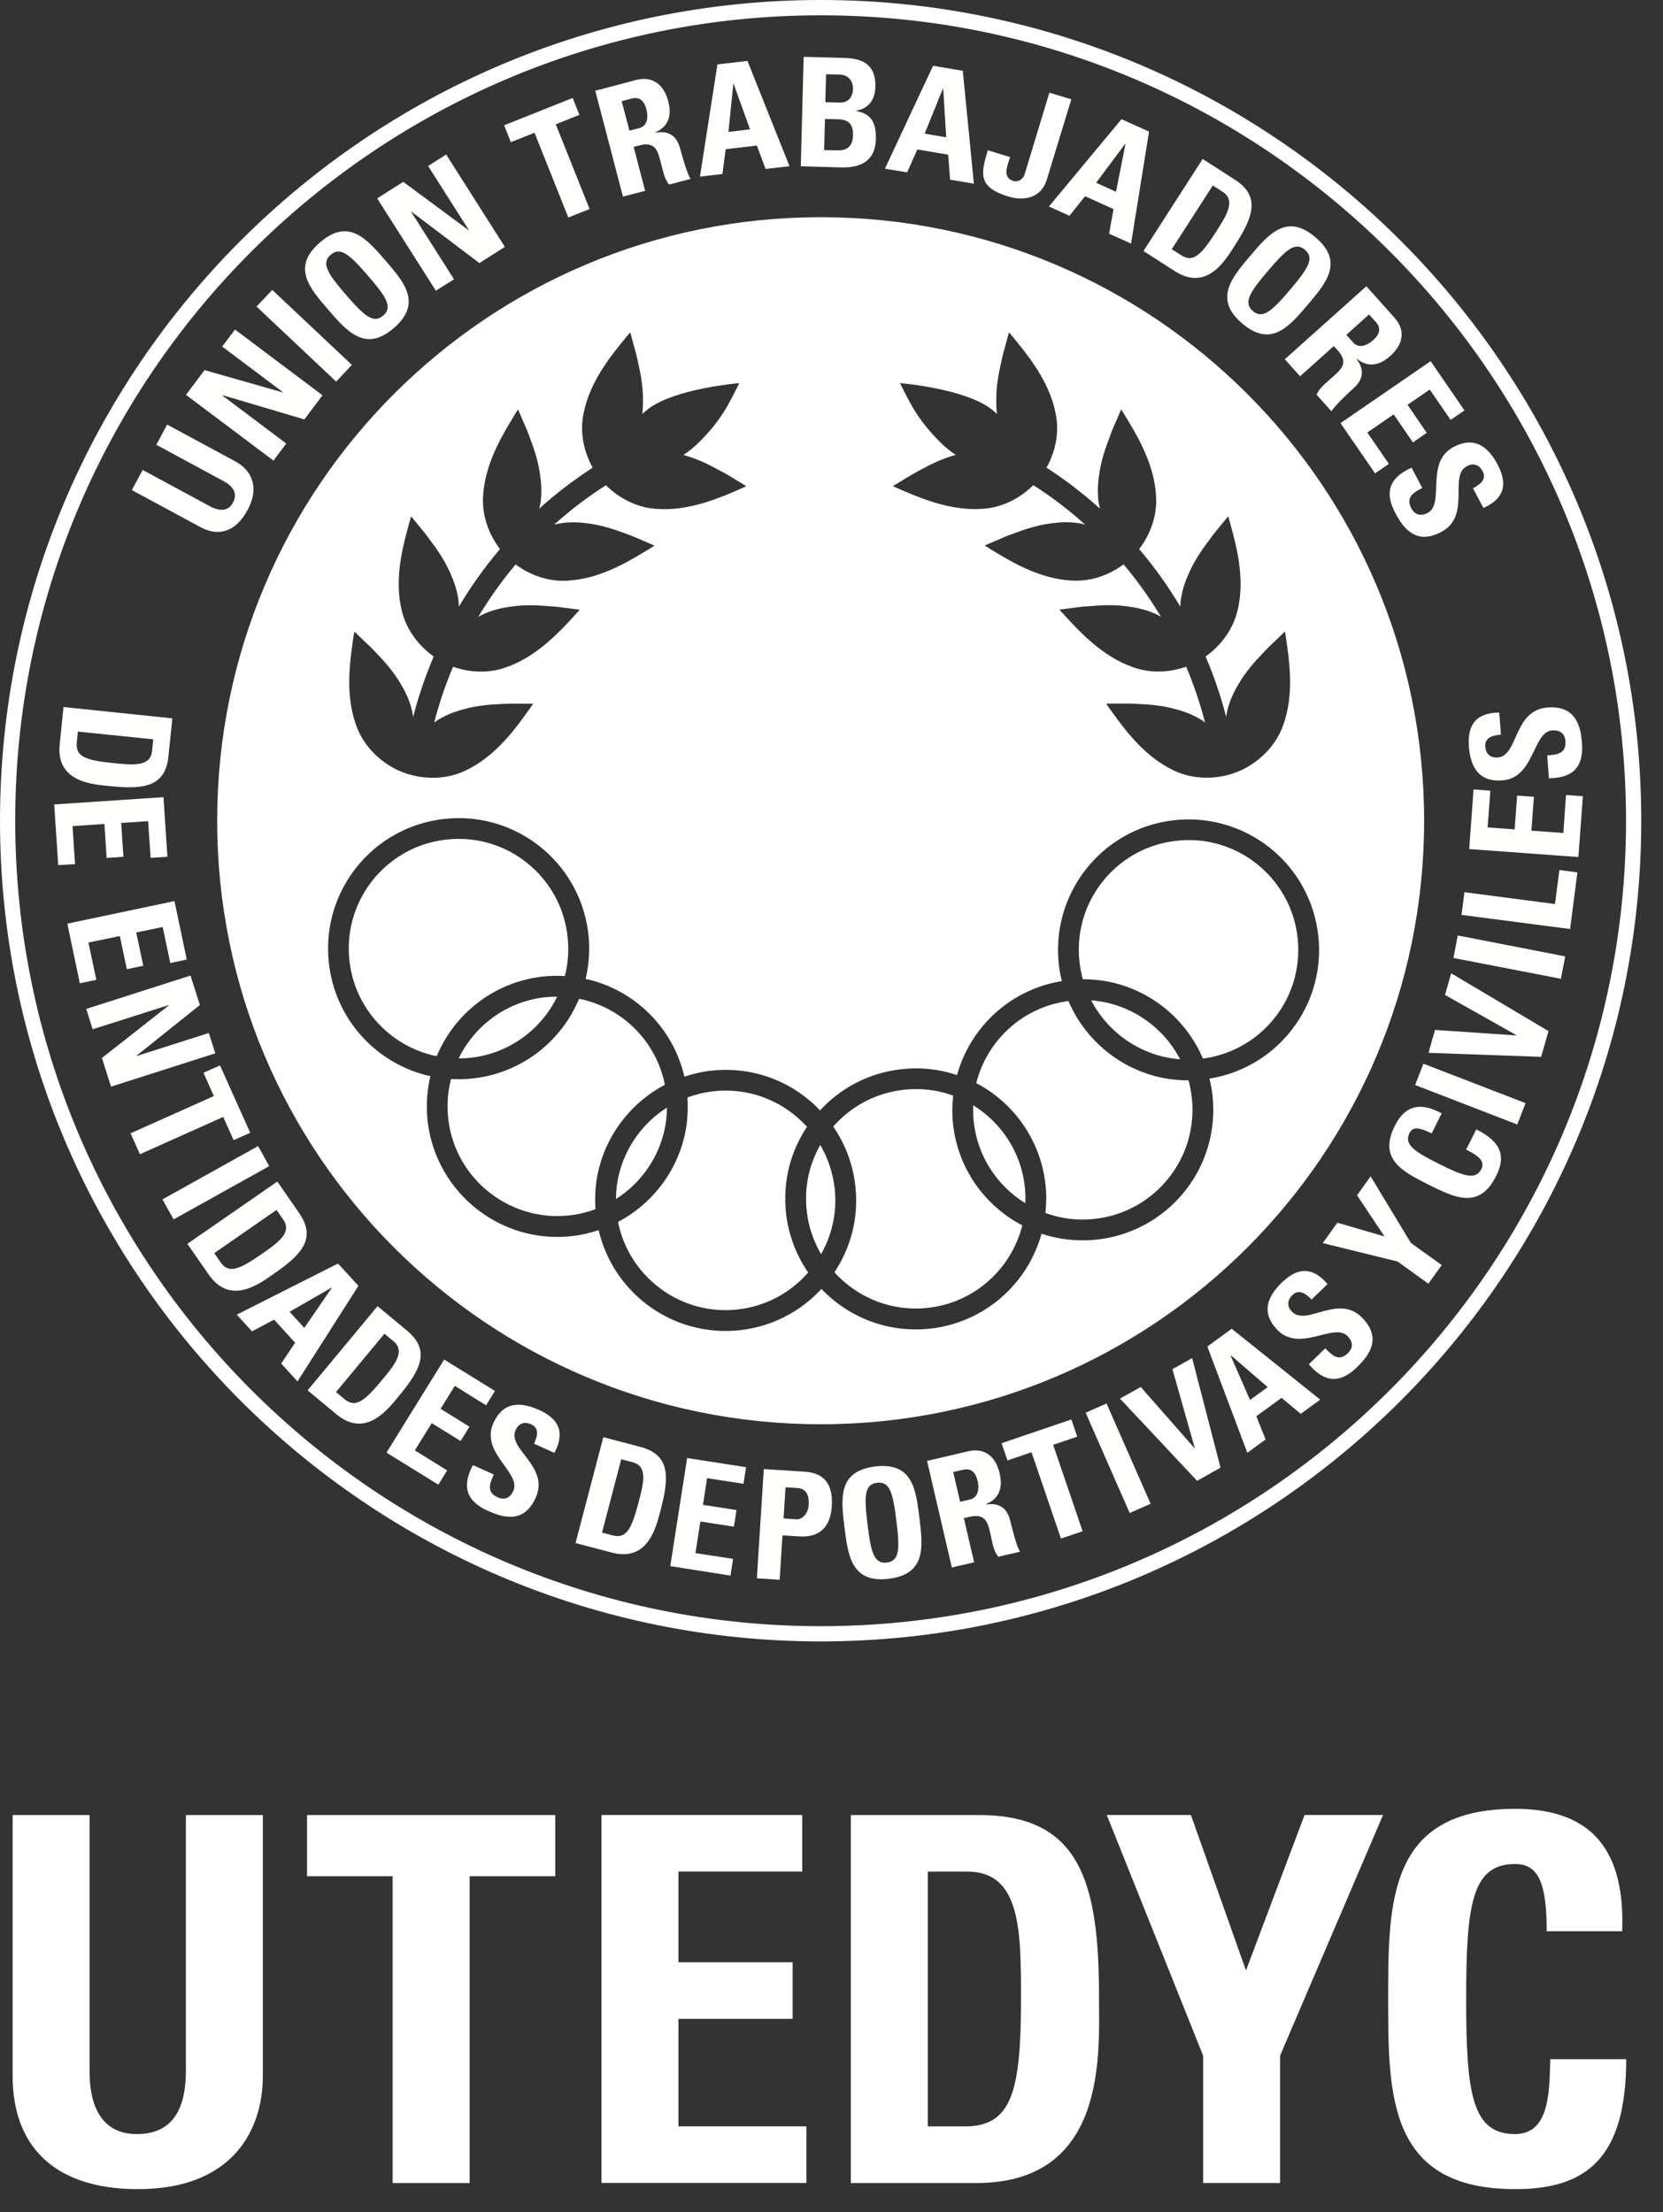 <?xml version="1.0" encoding="utf-8"?>
<!-- Generator: Adobe Illustrator 16.0.0, SVG Export Plug-In . SVG Version: 6.00 Build 0)  -->
<!DOCTYPE svg PUBLIC "-//W3C//DTD SVG 1.1//EN" "http://www.w3.org/Graphics/SVG/1.1/DTD/svg11.dtd">
<svg version="1.1" id="Capa_1" xmlns="http://www.w3.org/2000/svg" xmlns:xlink="http://www.w3.org/1999/xlink" x="0px" y="0px"
	 width="39px" height="51.875px" viewBox="0 0 39 51.875" enable-background="new 0 0 39 51.875" xml:space="preserve">
<rect x="0" y="0" width="39" height="51.875" fill="#333333" stroke="none"/>
<g>
	<g>
		<path fill="#FFFFFF" d="M6.164,42.562v6.119c0,1.29-0.728,2.653-2.928,2.653c-1.983,0-2.94-1.027-2.94-2.653v-6.119h1.804v6
			c0,1.063,0.454,1.481,1.111,1.481c0.789,0,1.148-0.526,1.148-1.481v-6H6.164z"/>
		<path fill="#FFFFFF" d="M13.021,42.562v1.434h-2.007v7.195H9.208v-7.195H7.201v-1.434H13.021z"/>
		<path fill="#FFFFFF" d="M14.106,51.19v-8.629h4.708v1.326h-2.903v2.127h2.677v1.327h-2.677v2.521h3v1.327H14.106z"/>
		<path fill="#FFFFFF" d="M19.952,42.562h3.013c2.367,0,2.809,1.577,2.809,4.267c0,1.327,0.202,4.362-2.88,4.362h-2.941V42.562z
			 M21.759,49.863h0.87c1.101,0,1.315-0.824,1.315-2.987c0-1.589,0-2.988-1.255-2.988h-0.931V49.863z"/>
		<path fill="#FFFFFF" d="M28.215,48.203l-2.259-5.642h1.973l1.291,3.646l1.374-3.646h1.84l-2.414,5.642v2.987h-1.805V48.203z"/>
		<path fill="#FFFFFF" d="M32.555,46.876c0-2.282,0-4.46,2.977-4.46c1.84,0,2.581,1.018,2.51,2.871h-1.769
			c0-1.148-0.203-1.577-0.741-1.577c-1.017,0-1.148,0.955-1.148,3.166s0.132,3.167,1.148,3.167c0.836,0,0.8-1.076,0.825-1.756h1.78
			c0,2.308-0.921,3.047-2.605,3.047C32.555,51.334,32.555,49.135,32.555,46.876z"/>
	</g>
	<g>
		<path fill="#FFFFFF" d="M19.247,38.49C8.633,38.49,0,29.857,0,19.246C0,8.634,8.633,0,19.247,0C29.857,0,38.49,8.634,38.49,19.246
			C38.49,29.857,29.857,38.49,19.247,38.49z M19.247,0.359c-10.417,0-18.89,8.473-18.89,18.887c0,10.416,8.474,18.887,18.89,18.887
			c10.413,0,18.886-8.472,18.886-18.887C38.133,8.832,29.66,0.359,19.247,0.359z"/>
	</g>
	<g>
		<path fill="#FFFFFE" d="M3.92,9.956l1.603,0.866c0.338,0.183,0.592,0.567,0.28,1.142c-0.281,0.518-0.687,0.625-1.109,0.393
			l-1.602-0.865l0.254-0.472l1.572,0.849c0.277,0.15,0.451,0.091,0.544-0.08c0.111-0.208,0.025-0.375-0.226-0.51l-1.57-0.849
			L3.92,9.956z"/>
		<path fill="#FFFFFE" d="M6.413,10.801L4.361,9.259l0.436-0.58l1.832,0.522l0.004-0.006L5.211,8.127l0.3-0.4l2.052,1.542
			L7.138,9.835l-1.92-0.569L5.213,9.273l1.5,1.127L6.413,10.801z"/>
		<path fill="#FFFFFE" d="M7.884,8.949l-1.868-1.76l0.368-0.391l1.868,1.758L7.884,8.949z"/>
		<path fill="#FFFFFE" d="M7.701,7.267C7.256,6.752,6.833,6.263,7.503,5.685c0.67-0.579,1.092-0.09,1.537,0.425
			c0.439,0.507,0.867,1.002,0.197,1.582C8.568,8.27,8.14,7.774,7.701,7.267z M8.629,6.465c-0.431-0.498-0.646-0.688-0.875-0.49
			C7.527,6.174,7.683,6.414,8.112,6.911C8.542,7.409,8.758,7.598,8.987,7.4C9.216,7.203,9.059,6.962,8.629,6.465z"/>
		<path fill="#FFFFFE" d="M10.222,6.817L8.845,4.652l0.612-0.388l1.531,1.133l0.006-0.003L10.04,3.892l0.423-0.269l1.377,2.166
			l-0.598,0.38L9.646,4.961L9.64,4.964l1.007,1.585L10.222,6.817z"/>
		<path fill="#FFFFFE" d="M13.43,2.297l0.158,0.396l-0.554,0.222l0.793,1.987L13.328,5.1l-0.793-1.987l-0.555,0.221l-0.157-0.396
			L13.43,2.297z"/>
		<path fill="#FFFFFE" d="M15.129,4.475l-0.52,0.135L13.96,2.128l0.959-0.253c0.354-0.091,0.641,0.076,0.753,0.499
			c0.082,0.316,0.021,0.586-0.303,0.729l0.002,0.008c0.116-0.017,0.46-0.078,0.579,0.37c0.041,0.159,0.173,0.625,0.248,0.714
			L15.69,4.328c-0.107-0.133-0.138-0.306-0.181-0.467c-0.077-0.296-0.116-0.555-0.515-0.451L14.86,3.446L15.129,4.475z
			 M14.762,3.064l0.229-0.06c0.207-0.054,0.21-0.275,0.169-0.434c-0.062-0.237-0.186-0.302-0.351-0.258l-0.23,0.061L14.762,3.064z"
			/>
		<path fill="#FFFFFE" d="M16.415,4.141l0.41-2.631l0.704-0.082l0.986,2.469l-0.561,0.065L17.75,3.413l-0.731,0.085l-0.077,0.583
			L16.415,4.141z M17.204,1.963l-0.006,0.002l-0.115,1.129l0.506-0.061L17.204,1.963z"/>
		<path fill="#FFFFFE" d="M18.78,3.899l0.067-2.566L19.8,1.359c0.407,0.01,0.744,0.135,0.729,0.683
			c-0.008,0.295-0.159,0.506-0.451,0.554v0.008c0.378,0.062,0.472,0.311,0.462,0.663c-0.017,0.65-0.582,0.663-0.81,0.659
			L18.78,3.899z M19.327,3.52l0.299,0.005c0.113,0.004,0.37,0.007,0.379-0.353c0.005-0.227-0.075-0.367-0.348-0.375L19.347,2.79
			L19.327,3.52z M19.355,2.396l0.359,0.009c0.117,0.003,0.282-0.071,0.29-0.32c0.004-0.189-0.119-0.332-0.302-0.335l-0.329-0.009
			L19.355,2.396z"/>
		<path fill="#FFFFFE" d="M20.753,3.956l1.128-2.413l0.698,0.117l0.26,2.647l-0.558-0.094l-0.045-0.586l-0.723-0.122l-0.239,0.537
			L20.753,3.956z M22.12,2.084l-0.009-0.002l-0.426,1.052l0.505,0.086L22.12,2.084z"/>
		<path fill="#FFFFFE" d="M25.124,2.328l-0.575,1.886c-0.129,0.428-0.532,0.506-0.896,0.396c-0.717-0.218-0.657-0.527-0.487-1.086
			l0.523,0.16c-0.061,0.197-0.192,0.477,0.076,0.56c0.115,0.034,0.229-0.046,0.262-0.151l0.583-1.919L25.124,2.328z"/>
		<path fill="#FFFFFE" d="M24.599,4.842l1.702-2.047l0.646,0.291l-0.422,2.626L26.01,5.48l0.104-0.576l-0.667-0.303L25.081,5.06
			L24.599,4.842z M26.394,3.379l-0.008-0.004l-0.68,0.911l0.466,0.211L26.394,3.379z"/>
		<path fill="#FFFFFE" d="M28.204,3.728l0.752,0.483c0.593,0.381,0.451,0.848,0.019,1.519c-0.213,0.333-0.65,1.124-1.423,0.629
			l-0.736-0.473L28.204,3.728z M27.48,5.844l0.22,0.141c0.275,0.177,0.462,0.005,0.809-0.535c0.256-0.397,0.479-0.748,0.166-0.951
			L28.442,4.35L27.48,5.844z"/>
		<path fill="#FFFFFE" d="M29.317,6.003c0.439-0.519,0.86-1.011,1.533-0.438c0.675,0.573,0.256,1.066-0.184,1.584
			c-0.435,0.512-0.858,1.01-1.534,0.437C28.46,7.013,28.882,6.514,29.317,6.003z M30.252,6.797c0.426-0.502,0.581-0.744,0.352-0.939
			c-0.23-0.197-0.444-0.005-0.87,0.497c-0.427,0.501-0.582,0.743-0.351,0.94C29.612,7.488,29.827,7.298,30.252,6.797z"/>
		<path fill="#FFFFFE" d="M30.488,8.824l-0.357-0.4l1.912-1.711l0.66,0.737c0.246,0.274,0.228,0.604-0.098,0.897
			c-0.244,0.217-0.514,0.286-0.786,0.065l-0.007,0.003c0.068,0.099,0.279,0.376-0.065,0.685c-0.122,0.109-0.473,0.44-0.52,0.546
			l-0.352-0.391c0.069-0.157,0.209-0.261,0.332-0.375c0.229-0.204,0.441-0.355,0.165-0.664l-0.092-0.101L30.488,8.824z
			 M31.574,7.852l0.159,0.178c0.142,0.159,0.341,0.06,0.464-0.049c0.183-0.163,0.183-0.302,0.068-0.43l-0.159-0.177L31.574,7.852z"
			/>
		<path fill="#FFFFFE" d="M31.437,9.922l2.114-1.453l0.793,1.155L34.02,9.847l-0.49-0.712l-0.521,0.357l0.45,0.658l-0.325,0.224
			l-0.45-0.657l-0.618,0.425l0.506,0.736l-0.325,0.222L31.437,9.922z"/>
		<path fill="#FFFFFE" d="M32.723,12.032c-0.313-0.587-0.026-0.88,0.38-1.065l0.252,0.474c-0.216,0.116-0.394,0.222-0.255,0.482
			c0.086,0.16,0.23,0.184,0.383,0.103c0.409-0.216-0.072-1.184,0.603-1.543c0.354-0.189,0.728-0.169,1.035,0.408
			c0.243,0.462,0.159,0.801-0.332,1.021l-0.246-0.462c0.17-0.089,0.329-0.209,0.227-0.401c-0.081-0.152-0.216-0.199-0.372-0.116
			c-0.431,0.228,0.114,1.163-0.598,1.541C33.212,12.786,32.914,12.393,32.723,12.032z"/>
	</g>
	<g>
		<path fill="#FFFFFE" d="M4.042,16.845L3.95,17.736c-0.072,0.699-0.553,0.782-1.348,0.7c-0.392-0.04-1.297-0.075-1.202-0.984
			l0.089-0.872L4.042,16.845z M1.827,17.155l-0.026,0.258c-0.035,0.326,0.204,0.415,0.843,0.479c0.47,0.05,0.882,0.093,0.922-0.278
			l0.028-0.277L1.827,17.155z"/>
		<path fill="#FFFFFE" d="M1.271,18.863l2.563-0.17l0.092,1.398l-0.394,0.025l-0.058-0.861l-0.632,0.042l0.053,0.794l-0.394,0.027
			l-0.052-0.796l-0.748,0.05l0.059,0.891l-0.394,0.024L1.271,18.863z"/>
		<path fill="#FFFFFE" d="M1.579,21.659l2.512-0.529L4.38,22.5l-0.386,0.083l-0.179-0.846l-0.62,0.129l0.165,0.781l-0.386,0.08
			l-0.164-0.778l-0.736,0.153l0.185,0.874l-0.387,0.081L1.579,21.659z"/>
		<path fill="#FFFFFE" d="M2.023,23.658l2.444-0.781l0.221,0.689l-1.486,1.19l0.002,0.007l1.693-0.54l0.152,0.477l-2.445,0.781
			L2.39,24.809l1.575-1.238l-0.002-0.005l-1.79,0.57L2.023,23.658z"/>
		<path fill="#FFFFFE" d="M5.868,26.563l-0.389,0.172l-0.245-0.543l-1.953,0.874l-0.219-0.491l1.953-0.873l-0.243-0.546l0.388-0.173
			L5.868,26.563z"/>
		<path fill="#FFFFFE" d="M3.81,28.125l2.243-1.25l0.261,0.47l-2.242,1.249L3.81,28.125z"/>
		<path fill="#FFFFFE" d="M6.504,27.707l0.51,0.736c0.401,0.578,0.09,0.954-0.565,1.407c-0.326,0.228-1.034,0.791-1.556,0.036
			l-0.499-0.719L6.504,27.707z M5.025,29.385l0.147,0.214c0.187,0.269,0.425,0.181,0.954-0.185c0.388-0.27,0.731-0.506,0.518-0.812
			l-0.158-0.23L5.025,29.385z"/>
		<path fill="#FFFFFE" d="M5.552,30.828l2.375-1.199l0.479,0.523l-1.429,2.241l-0.383-0.419l0.327-0.488l-0.493-0.541l-0.519,0.275
			L5.552,30.828z M7.781,30.2l-0.003-0.007L6.792,30.76l0.344,0.378L7.781,30.2z"/>
		<path fill="#FFFFFE" d="M8.854,30.629l0.688,0.57c0.543,0.45,0.344,0.896-0.167,1.512c-0.252,0.304-0.783,1.039-1.488,0.451
			l-0.673-0.559L8.854,30.629z M7.88,32.643l0.199,0.166c0.252,0.209,0.459,0.061,0.869-0.435c0.304-0.364,0.568-0.685,0.281-0.922
			l-0.213-0.177L7.88,32.643z"/>
		<path fill="#FFFFFE" d="M9.064,34.063l1.352-2.183l1.191,0.737l-0.208,0.337l-0.733-0.457l-0.333,0.539l0.677,0.42l-0.208,0.335
			l-0.677-0.419L9.729,34.01l0.758,0.471l-0.206,0.334L9.064,34.063z"/>
		<path fill="#FFFFFE" d="M11.443,35.429c-0.605-0.271-0.56-0.681-0.352-1.073l0.489,0.22c-0.1,0.224-0.175,0.416,0.095,0.537
			c0.165,0.074,0.294,0.005,0.364-0.155c0.191-0.421-0.783-0.892-0.469-1.587c0.165-0.366,0.47-0.579,1.067-0.311
			c0.477,0.213,0.617,0.535,0.364,1.009l-0.476-0.214c0.078-0.175,0.129-0.366-0.069-0.456c-0.159-0.07-0.291-0.025-0.365,0.137
			c-0.2,0.443,0.805,0.847,0.472,1.584C12.293,35.725,11.815,35.596,11.443,35.429z"/>
		<path fill="#FFFFFE" d="M14.149,33.701l0.866,0.227c0.681,0.18,0.689,0.666,0.488,1.441c-0.101,0.381-0.273,1.271-1.159,1.037
			l-0.847-0.222L14.149,33.701z M14.118,35.939l0.251,0.065c0.315,0.082,0.44-0.138,0.603-0.761
			c0.121-0.457,0.227-0.858-0.134-0.954l-0.269-0.07L14.118,35.939z"/>
		<path fill="#FFFFFE" d="M15.719,36.725l0.395-2.535l1.383,0.215l-0.061,0.389l-0.854-0.132l-0.096,0.626l0.786,0.122l-0.06,0.39
			l-0.787-0.122l-0.116,0.741l0.883,0.136l-0.061,0.392L15.719,36.725z"/>
		<path fill="#FFFFFE" d="M17.912,34.449l0.964,0.062c0.489,0.03,0.662,0.34,0.631,0.808c-0.018,0.291-0.131,0.747-0.759,0.709
			l-0.398-0.025l-0.066,1.042L17.75,37.01L17.912,34.449z M18.376,35.606l0.297,0.021c0.16,0.009,0.28-0.158,0.292-0.329
			c0.012-0.209-0.033-0.391-0.274-0.406l-0.269-0.016L18.376,35.606z"/>
		<path fill="#FFFFFE" d="M19.804,35.814c-0.082-0.675-0.16-1.316,0.719-1.426c0.879-0.106,0.957,0.535,1.039,1.208
			c0.082,0.667,0.162,1.316-0.717,1.425C19.968,37.129,19.887,36.479,19.804,35.814z M21.022,35.664
			c-0.08-0.653-0.153-0.931-0.454-0.894c-0.3,0.036-0.304,0.323-0.223,0.976c0.079,0.653,0.152,0.932,0.453,0.895
			C21.098,36.604,21.103,36.317,21.022,35.664z"/>
		<path fill="#FFFFFE" d="M22.845,36.635l-0.523,0.121l-0.581-2.499l0.967-0.226c0.356-0.082,0.64,0.093,0.735,0.519
			c0.075,0.319,0.007,0.588-0.319,0.721l0.002,0.008c0.117-0.012,0.462-0.064,0.567,0.387c0.037,0.158,0.156,0.626,0.229,0.72
			l-0.512,0.119c-0.106-0.137-0.133-0.308-0.169-0.472c-0.069-0.298-0.101-0.557-0.502-0.464L22.604,35.6L22.845,36.635z
			 M22.516,35.216l0.23-0.053c0.207-0.05,0.219-0.271,0.182-0.431c-0.056-0.239-0.178-0.305-0.345-0.266l-0.229,0.052L22.516,35.216
			z"/>
		<path fill="#FFFFFE" d="M25.125,33.285l0.138,0.404l-0.565,0.191l0.691,2.026l-0.508,0.173l-0.69-2.025l-0.564,0.193l-0.14-0.404
			L25.125,33.285z"/>
		<path fill="#FFFFFE" d="M26.493,35.479l-1.033-2.352l0.49-0.216l1.034,2.351L26.493,35.479z"/>
		<path fill="#FFFFFE" d="M26.265,32.796l0.487-0.272l1.259,1.432l0.007-0.004l-0.523-1.846l0.463-0.259l0.665,2.569l-0.549,0.309
			L26.265,32.796z"/>
		<path fill="#FFFFFE" d="M29.252,34.066l-0.938-2.49l0.571-0.418l2.076,1.662l-0.457,0.334l-0.449-0.375l-0.592,0.43l0.217,0.546
			L29.252,34.066z M28.867,31.783l-0.007,0.006l0.455,1.039l0.415-0.301L28.867,31.783z"/>
		<path fill="#FFFFFE" d="M31.823,32.061c-0.478,0.463-0.84,0.269-1.129-0.07l0.386-0.374c0.172,0.177,0.321,0.316,0.533,0.111
			c0.131-0.126,0.113-0.273-0.009-0.396c-0.321-0.333-1.118,0.399-1.649-0.148c-0.279-0.288-0.364-0.653,0.104-1.108
			c0.376-0.364,0.726-0.375,1.074,0.035l-0.375,0.362c-0.133-0.138-0.294-0.255-0.449-0.104c-0.124,0.122-0.131,0.263-0.008,0.391
			c0.34,0.349,1.085-0.436,1.647,0.143C32.409,31.38,32.116,31.776,31.823,32.061z"/>
		<path fill="#FFFFFE" d="M32.776,29.582l-1.756-0.432l0.343-0.478l1.105,0.322l-0.643-0.965l0.318-0.445l0.945,1.563l0.723,0.518
			l-0.314,0.437L32.776,29.582z"/>
		<path fill="#FFFFFE" d="M33.502,27.78c-0.605-0.306-1.187-0.595-0.789-1.385c0.246-0.489,0.613-0.552,1.096-0.287l-0.233,0.471
			c-0.305-0.153-0.446-0.156-0.519-0.013c-0.136,0.269,0.102,0.433,0.69,0.727c0.587,0.294,0.859,0.386,0.995,0.117
			c0.111-0.224-0.181-0.356-0.359-0.454l0.239-0.473c0.611,0.306,0.688,0.65,0.462,1.099C34.689,28.373,34.104,28.08,33.502,27.78z"
			/>
		<path fill="#FFFFFE" d="M35.583,26.369l-2.395-0.926l0.193-0.5l2.395,0.925L35.583,26.369z"/>
		<path fill="#FFFFFE" d="M33.501,24.688l0.152-0.537l1.905,0.129l0.002-0.007l-1.672-0.942l0.144-0.508l2.283,1.356l-0.173,0.604
			L33.501,24.688z"/>
		<path fill="#FFFFFE" d="M36.606,22.952l-2.521-0.488l0.102-0.528l2.52,0.491L36.606,22.952z"/>
		<path fill="#FFFFFE" d="M36.821,21.785l-2.546-0.331l0.069-0.532l2.123,0.277l0.103-0.797l0.423,0.055L36.821,21.785z"/>
		<path fill="#FFFFFE" d="M37.016,20.097l-2.561-0.187l0.102-1.398l0.394,0.029l-0.064,0.862l0.634,0.046l0.058-0.793l0.393,0.028
			l-0.058,0.795l0.749,0.054l0.063-0.891l0.395,0.03L37.016,20.097z"/>
		<path fill="#FFFFFE" d="M37.1,17.429c0.049,0.662-0.33,0.814-0.776,0.821l-0.039-0.536c0.244-0.019,0.447-0.043,0.427-0.339
			c-0.015-0.18-0.138-0.26-0.312-0.247c-0.46,0.034-0.407,1.115-1.169,1.172c-0.4,0.031-0.734-0.138-0.783-0.79
			c-0.04-0.522,0.175-0.796,0.712-0.801l0.039,0.519c-0.19,0.016-0.383,0.062-0.367,0.279c0.014,0.173,0.116,0.269,0.294,0.255
			c0.484-0.036,0.362-1.111,1.167-1.172C36.954,16.542,37.07,17.021,37.1,17.429z"/>
	</g>
	<path fill="none" d="M21.579,11.025c-0.136,0.068-0.268,0.147-0.396,0.228c-0.082,0.048-0.163,0.1-0.245,0.148
		c0.095,0.045,0.189,0.085,0.286,0.126c0.57,0.247,1.188,0.453,1.818,0.406c0.448-0.025,0.873-0.239,1.189-0.555
		c0.434,0.276,0.839,0.586,1.216,0.925c-0.062-0.016-0.124-0.03-0.188-0.038c-0.005,0-0.012-0.002-0.016-0.002
		c-0.204-0.025-0.408-0.017-0.609,0.013c-0.294,0.04-0.578,0.128-0.854,0.233c-0.145,0.05-0.285,0.11-0.425,0.172
		c-0.089,0.036-0.175,0.076-0.264,0.113c0.089,0.057,0.178,0.111,0.266,0.164c0.531,0.324,1.113,0.615,1.744,0.656
		c0.446,0.036,0.892-0.113,1.247-0.378c0.326,0.386,0.619,0.797,0.878,1.229c-0.05-0.028-0.1-0.056-0.152-0.078
		c-0.004-0.003-0.013-0.005-0.016-0.007c-0.188-0.079-0.387-0.127-0.589-0.154c-0.293-0.045-0.591-0.038-0.885-0.012
		c-0.152,0.007-0.305,0.026-0.456,0.047c-0.094,0.011-0.188,0.024-0.283,0.036c0.068,0.079,0.138,0.156,0.21,0.231
		c0.42,0.458,0.899,0.898,1.495,1.112c0.405,0.152,0.86,0.139,1.267-0.005c0.178,0.423,0.327,0.859,0.442,1.308
		c-0.039-0.028-0.077-0.057-0.118-0.081c-0.004-0.002-0.011-0.006-0.015-0.007c-0.177-0.103-0.368-0.175-0.566-0.226
		c-0.285-0.08-0.582-0.109-0.876-0.12c-0.152-0.011-0.305-0.011-0.459-0.008c-0.094-0.001-0.189,0-0.285,0
		c0.06,0.088,0.118,0.172,0.182,0.256c0.361,0.506,0.783,1,1.347,1.284c0.442,0.232,0.972,0.251,1.439,0.101
		c0.028-0.011,0.084-0.033,0.112-0.042l0,0c0.027-0.013,0.086-0.038,0.114-0.049c0.441-0.216,0.81-0.599,0.967-1.07
		c0.209-0.597,0.17-1.246,0.079-1.862c-0.014-0.103-0.028-0.206-0.047-0.308c-0.068,0.066-0.139,0.13-0.205,0.198
		c-0.113,0.104-0.223,0.21-0.324,0.322c-0.206,0.213-0.398,0.44-0.549,0.695c-0.106,0.174-0.195,0.36-0.252,0.555
		c-0.001,0.004-0.003,0.011-0.004,0.016c-0.021,0.071-0.035,0.143-0.045,0.215c-0.125-0.486-0.287-0.958-0.482-1.415
		c0.38-0.271,0.668-0.672,0.761-1.131c0.136-0.619,0.018-1.258-0.147-1.856c-0.026-0.101-0.054-0.201-0.084-0.301
		c-0.061,0.073-0.121,0.146-0.181,0.22c-0.098,0.118-0.195,0.236-0.281,0.362c-0.179,0.235-0.343,0.484-0.461,0.756
		c-0.085,0.186-0.149,0.38-0.182,0.582c-0.001,0.003-0.001,0.012-0.003,0.016c-0.01,0.06-0.012,0.122-0.015,0.182
		c-0.283-0.476-0.605-0.927-0.965-1.35c0.275-0.36,0.431-0.812,0.395-1.265c-0.04-0.631-0.33-1.213-0.654-1.745
		c-0.052-0.089-0.107-0.178-0.164-0.265c-0.036,0.086-0.075,0.174-0.111,0.261c-0.063,0.14-0.123,0.28-0.172,0.425
		c-0.106,0.276-0.195,0.559-0.233,0.854c-0.031,0.202-0.039,0.406-0.016,0.608c0.001,0.004,0.003,0.012,0.003,0.016
		c0.007,0.055,0.02,0.109,0.032,0.163c-0.389-0.351-0.807-0.672-1.252-0.96c0.217-0.391,0.308-0.857,0.208-1.297
		c-0.128-0.619-0.494-1.155-0.891-1.637c-0.063-0.082-0.13-0.161-0.198-0.24c-0.024,0.091-0.052,0.183-0.075,0.275
		c-0.042,0.147-0.082,0.295-0.111,0.444c-0.067,0.288-0.115,0.58-0.111,0.878c-0.003,0.105,0.004,0.21,0.016,0.315
		c-0.058-0.052-0.117-0.101-0.181-0.146c-0.628-0.439-1.988-0.567-2.093-0.575c0.05,0.108,0.26,0.516,0.344,0.645
		c0.155,0.252,0.354,0.494,0.563,0.704c0.12,0.127,0.257,0.241,0.401,0.336c-0.006,0.002-0.015,0.005-0.022,0.006
		C22.107,10.754,21.838,10.882,21.579,11.025z"/>
	<path fill="none" d="M9.31,18.049c0.028,0.011,0.085,0.036,0.113,0.049l0,0c0.029,0.009,0.085,0.031,0.112,0.042
		c0.469,0.15,1,0.131,1.439-0.101c0.565-0.284,0.988-0.778,1.349-1.284c0.062-0.083,0.122-0.167,0.18-0.256
		c-0.094,0-0.19-0.001-0.286,0c-0.152-0.003-0.304-0.003-0.458,0.008c-0.296,0.011-0.591,0.04-0.876,0.12
		c-0.198,0.051-0.39,0.124-0.567,0.226c-0.003,0.001-0.011,0.005-0.014,0.007c-0.042,0.024-0.079,0.053-0.119,0.081
		c0.115-0.449,0.264-0.885,0.442-1.308c0.406,0.145,0.861,0.158,1.266,0.005c0.597-0.213,1.075-0.654,1.496-1.112
		c0.07-0.075,0.141-0.152,0.208-0.231c-0.094-0.012-0.188-0.025-0.281-0.036c-0.152-0.021-0.304-0.04-0.456-0.047
		c-0.294-0.026-0.592-0.034-0.886,0.012c-0.202,0.027-0.401,0.075-0.588,0.154c-0.004,0.002-0.011,0.004-0.016,0.007
		c-0.053,0.022-0.103,0.05-0.152,0.078c0.259-0.432,0.552-0.843,0.876-1.229c0.358,0.265,0.803,0.415,1.249,0.378
		c0.631-0.041,1.212-0.332,1.742-0.656c0.09-0.053,0.179-0.107,0.266-0.164c-0.087-0.037-0.175-0.077-0.262-0.113
		c-0.14-0.062-0.28-0.122-0.425-0.172c-0.276-0.105-0.56-0.193-0.854-0.233c-0.201-0.03-0.407-0.038-0.609-0.013
		c-0.003,0-0.011,0.002-0.015,0.002c-0.065,0.008-0.127,0.022-0.19,0.038c0.378-0.339,0.784-0.649,1.217-0.925
		c0.317,0.316,0.741,0.53,1.19,0.555c0.631,0.047,1.247-0.16,1.817-0.406c0.097-0.041,0.191-0.081,0.285-0.126
		c-0.081-0.048-0.162-0.1-0.244-0.148c-0.129-0.08-0.26-0.159-0.397-0.228c-0.257-0.144-0.527-0.271-0.812-0.35
		c-0.008-0.001-0.016-0.004-0.023-0.006c0.146-0.095,0.28-0.209,0.403-0.336c0.209-0.21,0.408-0.452,0.563-0.704
		c0.084-0.128,0.295-0.537,0.343-0.645c-0.104,0.007-1.465,0.135-2.092,0.575c-0.063,0.045-0.122,0.095-0.181,0.146
		c0.012-0.105,0.018-0.21,0.016-0.315c0.002-0.298-0.045-0.59-0.112-0.878c-0.03-0.149-0.07-0.297-0.112-0.444
		c-0.023-0.092-0.049-0.184-0.074-0.275c-0.069,0.079-0.136,0.158-0.2,0.24c-0.395,0.481-0.762,1.018-0.89,1.637
		c-0.099,0.44-0.009,0.906,0.208,1.297c-0.445,0.288-0.864,0.609-1.253,0.96c0.012-0.054,0.026-0.108,0.034-0.163
		c0-0.004,0.001-0.012,0.001-0.016c0.023-0.202,0.016-0.407-0.015-0.608c-0.038-0.295-0.126-0.578-0.233-0.854
		c-0.05-0.145-0.11-0.286-0.172-0.425c-0.035-0.087-0.076-0.175-0.112-0.261c-0.057,0.086-0.111,0.176-0.163,0.265
		c-0.324,0.532-0.614,1.114-0.655,1.745c-0.036,0.453,0.12,0.905,0.395,1.265c-0.359,0.423-0.682,0.874-0.964,1.35
		c-0.002-0.061-0.005-0.122-0.015-0.182c-0.001-0.004-0.002-0.013-0.002-0.016c-0.033-0.201-0.098-0.396-0.183-0.582
		c-0.117-0.272-0.281-0.521-0.459-0.756c-0.087-0.125-0.184-0.244-0.282-0.362c-0.058-0.074-0.121-0.146-0.18-0.22
		c-0.03,0.1-0.058,0.2-0.083,0.301c-0.166,0.598-0.284,1.238-0.148,1.856c0.092,0.458,0.381,0.86,0.761,1.131
		c-0.195,0.457-0.358,0.928-0.482,1.415c-0.01-0.073-0.024-0.144-0.045-0.215c-0.001-0.005-0.003-0.012-0.003-0.016
		c-0.057-0.195-0.145-0.381-0.251-0.555c-0.15-0.255-0.344-0.482-0.548-0.695c-0.103-0.112-0.213-0.219-0.327-0.322
		c-0.066-0.068-0.136-0.132-0.205-0.198c-0.018,0.102-0.033,0.205-0.047,0.308c-0.089,0.616-0.13,1.265,0.08,1.862
		C8.5,17.45,8.867,17.833,9.31,18.049z"/>
	<path fill="#FFFFFF" d="M12.721,22.901c0.178-0.021,0.353-0.023,0.525-0.013c0.077-0.297,0.101-0.611,0.063-0.934
		c-0.123-1.092-0.912-1.942-1.912-2.202c-0.297-0.078-0.613-0.101-0.937-0.063c-1.089,0.123-1.941,0.91-2.2,1.912
		c-0.077,0.297-0.101,0.612-0.064,0.936c0.125,1.089,0.914,1.942,1.916,2.201c0.042,0.012,0.085,0.019,0.13,0.028
		C10.656,23.774,11.58,23.031,12.721,22.901z"/>
	<path fill="#FFFFFF" d="M27.231,24.767c0.144,0.037,0.294,0.061,0.445,0.073c-0.337-0.648-0.935-1.125-1.641-1.309
		c-0.145-0.038-0.294-0.062-0.447-0.074C25.927,24.105,26.524,24.583,27.231,24.767z"/>
	<path fill="#FFFFFF" d="M24.033,27.82c-0.093-0.818-0.56-1.501-1.21-1.901c-0.004,0.13-0.002,0.263,0.014,0.396
		c0.093,0.817,0.559,1.5,1.209,1.9C24.05,28.085,24.048,27.954,24.033,27.82L24.033,27.82z"/>
	<path fill="#FFFFFF" d="M22.351,26.371c-0.025-0.23-0.022-0.456,0.002-0.678c-0.077-0.028-0.153-0.053-0.231-0.074
		c-0.298-0.076-0.613-0.101-0.938-0.063c-0.662,0.075-1.236,0.396-1.643,0.861c0.273,0.399,0.458,0.868,0.517,1.382
		c0.044,0.383,0.016,0.76-0.076,1.112c-0.085,0.331-0.228,0.643-0.413,0.923c0.335,0.371,0.775,0.642,1.267,0.769
		c0.296,0.076,0.61,0.102,0.935,0.064c1.087-0.124,1.94-0.912,2.199-1.914c0.002-0.006,0.003-0.012,0.004-0.019
		C23.105,28.28,22.471,27.418,22.351,26.371z"/>
	<path fill="#FFFFFF" d="M30.43,21.981c-0.124-1.089-0.912-1.942-1.912-2.201c-0.299-0.077-0.614-0.101-0.938-0.063
		c-1.089,0.123-1.94,0.911-2.2,1.912c-0.075,0.296-0.101,0.612-0.063,0.936c0.016,0.137,0.042,0.271,0.077,0.398
		c0.264,0,0.52,0.03,0.766,0.094c0.914,0.235,1.677,0.89,2.05,1.766c1.069-0.141,1.902-0.92,2.156-1.907
		C30.442,22.62,30.467,22.305,30.43,21.981L30.43,21.981z"/>
	<path fill="#FFFFFF" d="M19.247,5.093c-7.817,0-14.154,6.337-14.154,14.153c0,7.815,6.337,14.152,14.154,14.152
		c7.814,0,14.151-6.336,14.151-14.152C33.398,11.43,27.062,5.093,19.247,5.093z M22.014,10.333c-0.209-0.21-0.408-0.452-0.563-0.704
		c-0.084-0.128-0.294-0.537-0.344-0.645c0.104,0.007,1.465,0.135,2.093,0.575c0.063,0.045,0.123,0.095,0.181,0.146
		c-0.012-0.105-0.019-0.21-0.016-0.315c-0.004-0.298,0.044-0.59,0.111-0.878c0.029-0.149,0.069-0.297,0.111-0.444
		c0.023-0.092,0.051-0.184,0.075-0.275c0.068,0.079,0.135,0.158,0.198,0.24c0.396,0.481,0.763,1.018,0.891,1.637
		c0.1,0.44,0.009,0.906-0.208,1.297c0.445,0.288,0.863,0.609,1.252,0.96c-0.013-0.054-0.025-0.108-0.032-0.163
		c0-0.004-0.002-0.012-0.003-0.016c-0.023-0.202-0.016-0.407,0.016-0.608c0.038-0.295,0.127-0.578,0.233-0.854
		c0.049-0.145,0.108-0.286,0.172-0.425c0.036-0.087,0.075-0.175,0.111-0.261c0.057,0.086,0.112,0.176,0.164,0.265
		c0.324,0.532,0.614,1.114,0.654,1.745c0.036,0.453-0.119,0.905-0.395,1.265c0.359,0.423,0.682,0.874,0.965,1.35
		c0.003-0.061,0.005-0.122,0.015-0.182c0.002-0.004,0.002-0.013,0.003-0.016c0.032-0.201,0.097-0.396,0.182-0.582
		c0.118-0.272,0.282-0.521,0.461-0.756c0.086-0.125,0.184-0.244,0.281-0.362c0.06-0.074,0.12-0.146,0.181-0.22
		c0.03,0.1,0.058,0.2,0.084,0.301c0.165,0.598,0.283,1.238,0.147,1.856c-0.093,0.458-0.381,0.86-0.761,1.131
		c0.195,0.457,0.357,0.928,0.482,1.415c0.01-0.073,0.023-0.144,0.045-0.215c0.001-0.005,0.003-0.012,0.004-0.016
		c0.057-0.195,0.146-0.381,0.252-0.555c0.15-0.255,0.343-0.482,0.549-0.695c0.102-0.112,0.211-0.219,0.324-0.322
		c0.066-0.068,0.137-0.132,0.205-0.198c0.019,0.102,0.033,0.205,0.047,0.308c0.091,0.616,0.13,1.265-0.079,1.862
		c-0.157,0.471-0.525,0.854-0.967,1.07c-0.028,0.011-0.087,0.036-0.114,0.049l0,0c-0.028,0.009-0.084,0.031-0.112,0.042
		c-0.468,0.15-0.997,0.131-1.439-0.101c-0.563-0.284-0.985-0.778-1.347-1.284c-0.063-0.083-0.122-0.167-0.182-0.256
		c0.096,0,0.191-0.001,0.285,0c0.154-0.003,0.307-0.003,0.459,0.008c0.294,0.011,0.591,0.04,0.876,0.12
		c0.198,0.051,0.39,0.124,0.566,0.226c0.004,0.001,0.011,0.005,0.015,0.007c0.041,0.024,0.079,0.053,0.118,0.081
		c-0.115-0.449-0.265-0.885-0.442-1.308c-0.406,0.145-0.861,0.158-1.267,0.005c-0.596-0.213-1.075-0.654-1.495-1.112
		c-0.072-0.075-0.142-0.152-0.21-0.231c0.095-0.012,0.189-0.025,0.283-0.036c0.151-0.021,0.304-0.04,0.456-0.047
		c0.294-0.026,0.592-0.034,0.885,0.012c0.202,0.027,0.401,0.075,0.589,0.154c0.003,0.002,0.012,0.004,0.016,0.007
		c0.053,0.022,0.103,0.05,0.152,0.078c-0.259-0.432-0.552-0.843-0.878-1.229c-0.355,0.265-0.801,0.415-1.247,0.378
		c-0.631-0.041-1.213-0.332-1.744-0.656c-0.088-0.053-0.177-0.107-0.266-0.164c0.089-0.037,0.175-0.077,0.264-0.113
		c0.14-0.062,0.28-0.122,0.425-0.172c0.275-0.105,0.56-0.193,0.854-0.233c0.201-0.03,0.405-0.038,0.609-0.013
		c0.004,0,0.011,0.002,0.016,0.002c0.064,0.008,0.127,0.022,0.188,0.038c-0.377-0.339-0.782-0.649-1.216-0.925
		c-0.316,0.316-0.741,0.53-1.189,0.555c-0.631,0.047-1.248-0.16-1.818-0.406c-0.097-0.041-0.191-0.081-0.286-0.126
		c0.082-0.048,0.163-0.1,0.245-0.148c0.128-0.08,0.26-0.159,0.396-0.228c0.259-0.144,0.528-0.271,0.813-0.35
		c0.008-0.001,0.017-0.004,0.022-0.006C22.271,10.574,22.134,10.46,22.014,10.333z M8.263,15.117
		c0.014-0.103,0.029-0.206,0.047-0.308c0.069,0.066,0.139,0.13,0.205,0.198c0.114,0.104,0.224,0.21,0.327,0.322
		c0.204,0.213,0.398,0.44,0.548,0.695c0.106,0.174,0.194,0.36,0.251,0.555c0,0.004,0.002,0.011,0.003,0.016
		c0.021,0.071,0.035,0.143,0.045,0.215c0.125-0.486,0.288-0.958,0.482-1.415c-0.379-0.271-0.669-0.672-0.761-1.131
		c-0.136-0.619-0.018-1.258,0.148-1.856c0.026-0.101,0.053-0.201,0.083-0.301c0.06,0.073,0.122,0.146,0.18,0.22
		c0.099,0.118,0.195,0.236,0.282,0.362c0.179,0.235,0.342,0.484,0.459,0.756c0.085,0.186,0.15,0.38,0.183,0.582
		c0,0.003,0.001,0.012,0.002,0.016c0.01,0.06,0.013,0.122,0.015,0.182c0.282-0.476,0.605-0.927,0.964-1.35
		c-0.275-0.36-0.431-0.812-0.395-1.265c0.041-0.631,0.331-1.213,0.655-1.745c0.052-0.089,0.106-0.178,0.163-0.265
		c0.036,0.086,0.077,0.174,0.112,0.261c0.063,0.14,0.123,0.28,0.172,0.425c0.107,0.276,0.195,0.559,0.233,0.854
		c0.031,0.202,0.039,0.406,0.015,0.608c0,0.004-0.001,0.012-0.001,0.016c-0.007,0.055-0.022,0.109-0.034,0.163
		c0.389-0.351,0.808-0.672,1.253-0.96c-0.217-0.391-0.308-0.857-0.208-1.297c0.127-0.619,0.495-1.155,0.89-1.637
		c0.064-0.082,0.131-0.161,0.2-0.24c0.024,0.091,0.05,0.183,0.074,0.275c0.042,0.147,0.082,0.295,0.112,0.444
		c0.066,0.288,0.114,0.58,0.112,0.878c0.001,0.105-0.004,0.21-0.016,0.315c0.059-0.052,0.118-0.101,0.181-0.146
		c0.626-0.439,1.988-0.567,2.092-0.575c-0.048,0.108-0.259,0.516-0.343,0.645c-0.154,0.252-0.353,0.494-0.563,0.704
		c-0.123,0.127-0.257,0.241-0.403,0.336c0.007,0.002,0.016,0.005,0.023,0.006c0.285,0.079,0.555,0.207,0.812,0.35
		c0.137,0.068,0.269,0.147,0.397,0.228c0.082,0.048,0.163,0.1,0.244,0.148c-0.094,0.045-0.188,0.085-0.285,0.126
		c-0.57,0.247-1.187,0.453-1.817,0.406c-0.45-0.025-0.874-0.239-1.19-0.555c-0.433,0.276-0.838,0.586-1.217,0.925
		c0.063-0.016,0.125-0.03,0.19-0.038c0.004,0,0.011-0.002,0.015-0.002c0.203-0.025,0.408-0.017,0.609,0.013
		c0.294,0.04,0.578,0.128,0.854,0.233c0.145,0.05,0.286,0.11,0.425,0.172c0.086,0.036,0.175,0.076,0.262,0.113
		c-0.087,0.057-0.176,0.111-0.266,0.164c-0.53,0.324-1.111,0.615-1.742,0.656c-0.446,0.036-0.891-0.113-1.249-0.378
		c-0.324,0.386-0.617,0.797-0.876,1.229c0.05-0.028,0.1-0.056,0.152-0.078c0.005-0.003,0.011-0.005,0.016-0.007
		c0.188-0.079,0.387-0.127,0.588-0.154c0.294-0.045,0.591-0.038,0.886-0.012c0.152,0.007,0.304,0.026,0.456,0.047
		c0.094,0.011,0.188,0.024,0.281,0.036c-0.067,0.079-0.138,0.156-0.208,0.231c-0.421,0.458-0.899,0.898-1.496,1.112
		c-0.405,0.152-0.86,0.139-1.266-0.005c-0.179,0.423-0.327,0.859-0.442,1.308c0.04-0.028,0.077-0.057,0.119-0.081
		c0.003-0.002,0.01-0.006,0.014-0.007c0.177-0.103,0.369-0.175,0.567-0.226c0.285-0.08,0.58-0.109,0.876-0.12
		c0.153-0.011,0.305-0.011,0.458-0.008c0.096-0.001,0.191,0,0.286,0c-0.059,0.088-0.119,0.172-0.18,0.256
		c-0.361,0.506-0.784,1-1.349,1.284c-0.439,0.232-0.97,0.251-1.439,0.101c-0.027-0.011-0.083-0.033-0.112-0.042l0,0
		c-0.028-0.013-0.085-0.038-0.113-0.049c-0.443-0.216-0.81-0.599-0.967-1.07C8.133,16.382,8.174,15.733,8.263,15.117z
		 M28.363,25.293c0.031,0.124,0.056,0.251,0.071,0.383c0.043,0.383,0.015,0.76-0.077,1.113c-0.306,1.191-1.321,2.128-2.617,2.277
		c-0.384,0.043-0.759,0.015-1.11-0.076c-0.069-0.018-0.138-0.039-0.204-0.06c-0.323,1.167-1.325,2.078-2.602,2.225
		c-0.383,0.042-0.759,0.015-1.112-0.078c-0.557-0.143-1.057-0.443-1.448-0.853c-0.48,0.521-1.141,0.879-1.9,0.967
		c-0.382,0.043-0.757,0.015-1.11-0.077c-1.082-0.278-1.952-1.142-2.215-2.268c-0.199,0.067-0.405,0.115-0.62,0.14
		c-0.384,0.042-0.759,0.014-1.112-0.077c-1.191-0.309-2.128-1.323-2.278-2.618c-0.041-0.364-0.015-0.72,0.064-1.058
		c-0.033-0.006-0.068-0.013-0.102-0.021c-1.191-0.307-2.128-1.321-2.277-2.617c-0.044-0.384-0.015-0.761,0.076-1.115
		c0.307-1.192,1.322-2.127,2.617-2.275c0.385-0.044,0.76-0.016,1.114,0.076c1.192,0.308,2.127,1.321,2.277,2.618
		c0.042,0.364,0.015,0.721-0.065,1.058c0.034,0.008,0.069,0.013,0.104,0.021c1.083,0.279,1.951,1.14,2.213,2.269
		c0.198-0.066,0.404-0.115,0.619-0.139c0.383-0.044,0.76-0.016,1.114,0.076c0.557,0.143,1.057,0.443,1.448,0.853
		c0.48-0.52,1.141-0.878,1.898-0.963c0.384-0.045,0.76-0.017,1.114,0.076c0.067,0.017,0.135,0.038,0.2,0.06
		c0.312-1.124,1.251-2.009,2.459-2.204c-0.03-0.125-0.056-0.251-0.07-0.382c-0.043-0.383-0.014-0.759,0.077-1.113
		c0.307-1.191,1.321-2.128,2.616-2.276c0.384-0.044,0.76-0.016,1.114,0.077c1.192,0.307,2.127,1.32,2.275,2.617
		c0.045,0.383,0.015,0.76-0.076,1.114C30.542,24.186,29.592,25.095,28.363,25.293z"/>
	<path fill="#FFFFFF" d="M27.949,25.731c-0.016-0.137-0.042-0.27-0.076-0.397c-0.263,0-0.519-0.032-0.764-0.094
		c-0.914-0.236-1.679-0.891-2.052-1.767c-1.069,0.14-1.902,0.918-2.157,1.906c-0.002,0.007-0.003,0.014-0.004,0.02
		c0.867,0.456,1.501,1.318,1.621,2.365c0.027,0.231,0.024,0.458,0,0.679c0.077,0.028,0.154,0.053,0.233,0.074
		c0.296,0.076,0.611,0.102,0.934,0.064c1.09-0.125,1.942-0.914,2.201-1.915C27.961,26.37,27.986,26.055,27.949,25.731L27.949,25.731
		z"/>
	<path fill="#FFFFFF" d="M19.573,27.856c-0.044-0.368-0.161-0.708-0.337-1.008c-0.109,0.194-0.195,0.401-0.252,0.619
		c-0.077,0.297-0.101,0.613-0.064,0.938c0.042,0.367,0.161,0.706,0.336,1.005c0.108-0.193,0.195-0.402,0.251-0.621
		C19.586,28.493,19.61,28.178,19.573,27.856z"/>
	<path fill="#FFFFFF" d="M18.511,27.346c0.086-0.332,0.227-0.643,0.414-0.923c-0.335-0.37-0.775-0.641-1.266-0.768
		c-0.296-0.077-0.612-0.101-0.936-0.064c-0.211,0.024-0.411,0.073-0.602,0.144c0.022,0.335-0.004,0.662-0.085,0.972
		c-0.215,0.835-0.779,1.545-1.542,1.946c0.196,0.986,0.947,1.746,1.881,1.988c0.296,0.077,0.611,0.102,0.934,0.064
		c0.663-0.076,1.237-0.399,1.644-0.865c-0.273-0.398-0.458-0.866-0.518-1.379C18.392,28.077,18.42,27.699,18.511,27.346z"/>
	<path fill="#FFFFFF" d="M10.757,24.818c0.095,0,0.192-0.004,0.289-0.015c0.907-0.104,1.648-0.669,2.021-1.431
		c-0.096,0-0.193,0.003-0.291,0.013C11.871,23.489,11.129,24.053,10.757,24.818z"/>
	<path fill="#FFFFFF" d="M15.562,26.585c0.052-0.197,0.077-0.402,0.079-0.613c-0.55,0.349-0.953,0.898-1.117,1.532
		c-0.051,0.196-0.077,0.403-0.079,0.612C14.995,27.769,15.398,27.22,15.562,26.585z"/>
	<path fill="#FFFFFF" d="M15.592,25.437c-0.195-0.987-0.944-1.746-1.879-1.986c-0.043-0.012-0.088-0.02-0.133-0.029
		c-0.413,0.991-1.336,1.734-2.479,1.866c-0.177,0.02-0.353,0.024-0.524,0.014c-0.077,0.296-0.101,0.609-0.065,0.933
		c0.125,1.089,0.914,1.94,1.916,2.199c0.296,0.077,0.611,0.102,0.935,0.065c0.211-0.024,0.412-0.074,0.602-0.144
		c-0.023-0.334,0.005-0.663,0.085-0.972C14.266,26.546,14.83,25.839,15.592,25.437z"/>
</g>
</svg>
